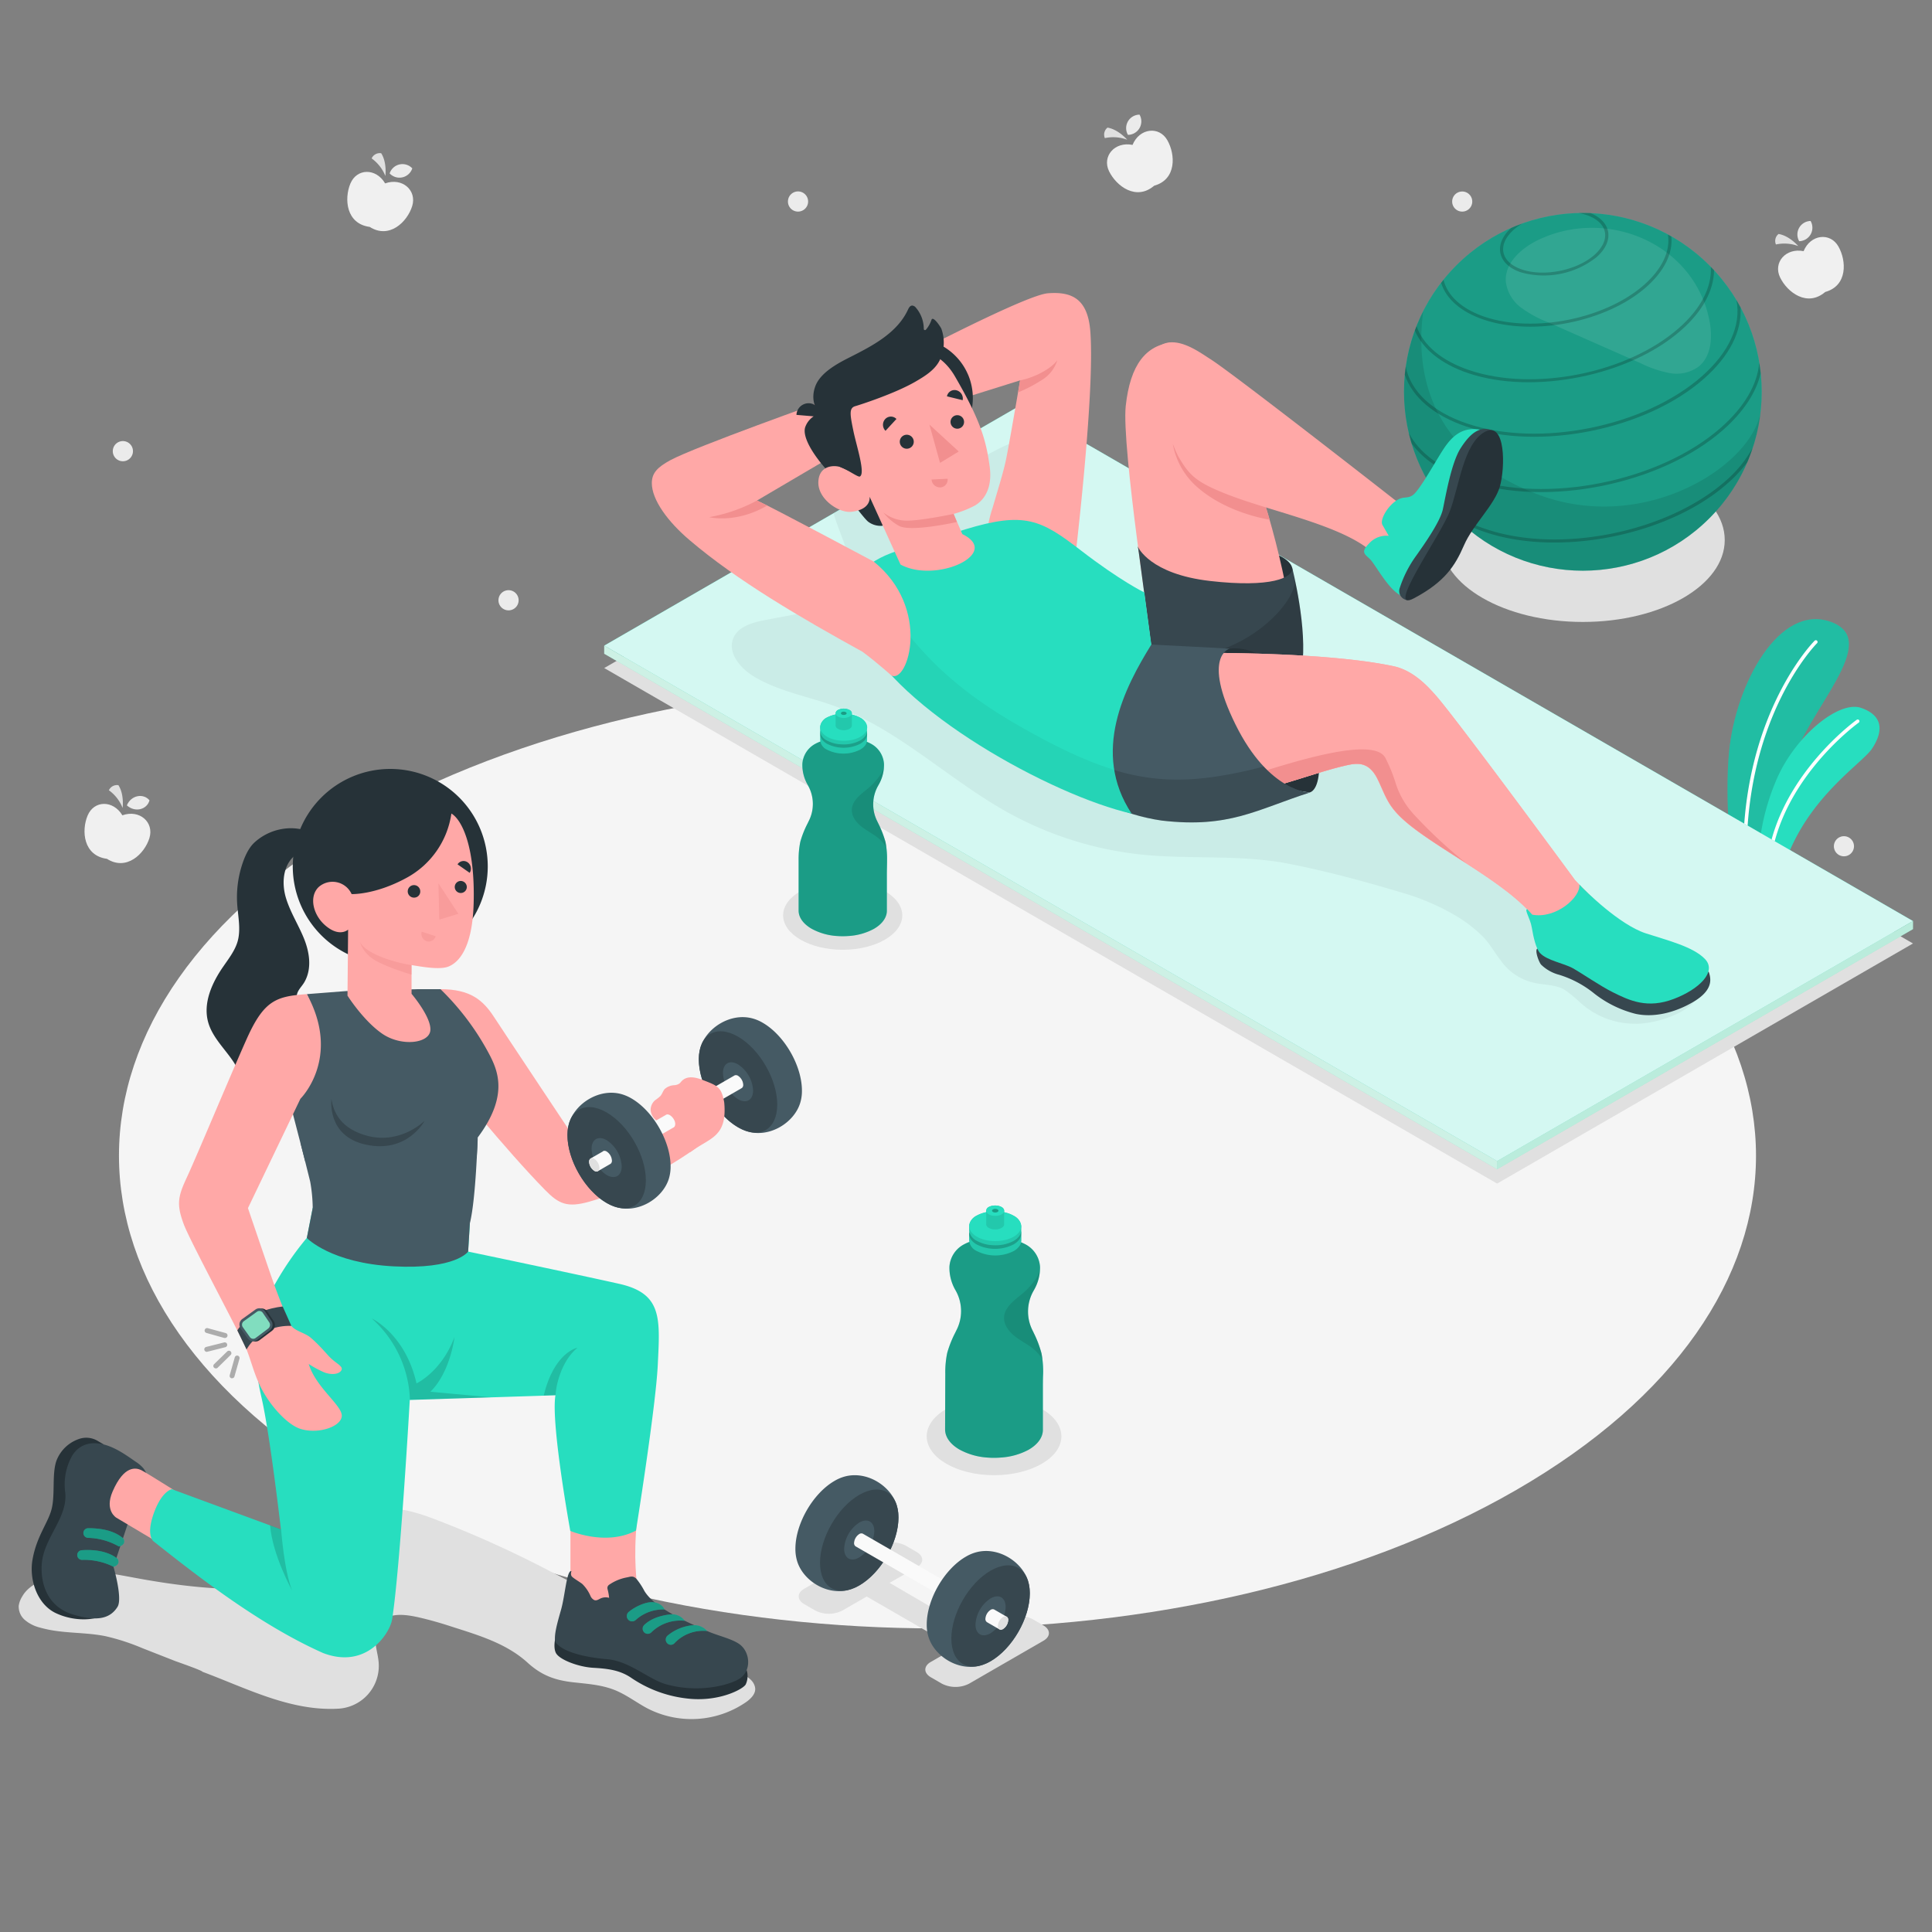 <svg xmlns="http://www.w3.org/2000/svg" viewBox="0 0 500 500"><rect x="0" y="0" width="500" height="500" fill="#808080" stroke="none"/><defs><style>.cls-1{isolation:isolate;}.cls-2,.cls-22{fill:#27debf;}.cls-3{opacity:0.15;}.cls-11,.cls-14,.cls-15,.cls-4,.cls-8{fill:#fff;}.cls-5{fill:#f5f5f5;}.cls-6{fill:#e0e0e0;}.cls-24,.cls-7{opacity:0.3;}.cls-10,.cls-8{opacity:0.1;}.cls-21,.cls-9{opacity:0.2;}.cls-11{opacity:0.8;}.cls-12{opacity:0.05;}.cls-13{fill:#81ddbf;}.cls-14{opacity:0.6;}.cls-15{opacity:0.45;}.cls-16{fill:#ffa8a7;}.cls-17{fill:#f28f8f;}.cls-18{fill:#263238;}.cls-19{fill:#37474f;}.cls-20{fill:#455a64;}.cls-22,.cls-25{opacity:0.5;}.cls-23{fill:#fafafa;}.cls-25{mix-blend-mode:multiply;}.cls-26{fill:#ebebeb;}.cls-27{fill:#f0f0f0;}</style></defs><title>body_build</title><g class="cls-1"><g id="Speech_Bubble" data-name="Speech Bubble"><path class="cls-2" d="M455.58,227.12l-7.47-4.31s-1.83-16-.61-28.4c1.71-17.41,13-38.37,26.38-33.45s-6.16,22.66-10.51,37.43S455.58,227.12,455.58,227.12Z"/><path class="cls-3" d="M455.58,227.12l-7.47-4.31s-1.83-16-.61-28.4c1.71-17.41,13-38.37,26.38-33.45s-6.16,22.66-10.51,37.43S455.58,227.12,455.58,227.12Z"/><path class="cls-4" d="M451.65,225.31h0a.46.46,0,0,0,.44-.47c-1.32-38.7,17.95-58.16,18.14-58.36a.45.45,0,1,0-.63-.64c-.2.19-19.74,19.94-18.42,59A.45.45,0,0,0,451.65,225.31Z"/><path class="cls-2" d="M460.28,229.81,455,226.74a58.74,58.74,0,0,1,4.48-24.32c4.69-11.61,16.32-21.25,22.17-19.22s5.71,6.17,2.85,10.52S464.26,208.44,460.28,229.81Z"/><path class="cls-4" d="M457.48,228.65h0a.46.46,0,0,0,.45-.46c-.11-24.46,22.87-41,23.1-41.17a.46.46,0,0,0,.11-.63.45.45,0,0,0-.63-.1c-.24.16-23.59,17-23.48,41.91A.45.45,0,0,0,457.48,228.65Z"/><path id="Floor-2" data-name="Floor" class="cls-5" d="M92.83,212.6c-82.72,47.76-82.72,125.2,0,173s216.86,47.76,299.58,0,82.73-125.19,0-173S175.56,164.84,92.83,212.6Z"/><polygon id="Shadow" class="cls-6" points="156.37 172.89 387.45 306.31 495.08 244.17 264 110.75 156.37 172.89"/><ellipse id="Shadow-2" data-name="Shadow" class="cls-6" cx="409.64" cy="139.76" rx="36.72" ry="21.2"/><g id="Ball"><circle class="cls-2" cx="409.64" cy="101.4" r="46.29" transform="translate(48.28 319.36) rotate(-45)"/><circle class="cls-7" cx="409.64" cy="101.4" r="46.29" transform="translate(48.28 319.36) rotate(-45)"/><path class="cls-8" d="M397.9,62.2c-4.32,2.12-8.59,6-8.18,10.81a9.87,9.87,0,0,0,3.84,6.53,29.38,29.38,0,0,0,6.79,3.75l24.36,10.76a29.21,29.21,0,0,0,7.43,2.51,9.76,9.76,0,0,0,7.46-1.68c3.31-2.65,3.63-7.6,2.83-11.77C438.58,63,415.71,53.48,397.9,62.2Z"/><g class="cls-9"><path d="M388.3,65.49c.45,2.24,2.35,4,5.34,5a22,22,0,0,0,19.52-3.92c2.38-2.08,3.43-4.46,3-6.7-.41-2-2-3.7-4.62-4.75-1,0-2,0-3,0a14.28,14.28,0,0,1,2,.51c2.71.91,4.42,2.48,4.8,4.42s-.57,4-2.72,5.94c-4.56,4-13,5.7-18.73,3.76-2.71-.92-4.42-2.49-4.8-4.43s.57-4,2.72-5.93A15.08,15.08,0,0,1,394,57.84c-1,.36-2,.74-2.91,1.16C388.86,61,387.87,63.33,388.3,65.49Z"/><path d="M367.32,120.15l-.08-.17h0Z"/><path d="M451.16,81c.07.14.15.28.22.43C451.31,81.23,451.23,81.09,451.16,81Z"/><path d="M367.88,121.39l.33.66Z"/><path d="M453.54,116a31.64,31.64,0,0,1-7,8.51c-15.1,13.28-42.88,18.86-61.94,12.43a31.71,31.71,0,0,1-9.79-5.13c.85,1,1.73,1.9,2.66,2.8a35.92,35.92,0,0,0,6.87,3.09c9.65,3.26,21.51,3.47,32.87,1.19s22.21-7,29.86-13.78a36.43,36.43,0,0,0,5.15-5.51C452.68,118.45,453.14,117.25,453.54,116Z"/><path d="M445.39,110.66c-15.88,14-45.12,19.85-65.17,13.08-7.62-2.56-13-6.64-15.62-11.69.22.91.45,1.82.72,2.7h0c3,4.16,8,7.52,14.65,9.76,10.14,3.42,22.61,3.65,34.56,1.25s23.36-7.42,31.4-14.49c5.25-4.63,8.56-9.66,9.74-14.67-.1-.91-.23-1.83-.38-2.75C454.83,99.52,451.42,105.35,445.39,110.66Z"/><path d="M455.87,103.77c0,.19,0,.37,0,.56C455.84,104.14,455.86,104,455.87,103.77Z"/><path d="M436.83,64l.42.31Z"/><path d="M380,96.58c8.47,2.86,18.88,3,28.85,1s19.5-6.19,26.2-12.09c5.55-4.88,8.49-10.31,8.54-15.56-.27-.29-.55-.57-.83-.86.29,5.27-2.57,10.82-8.24,15.81C421.33,96.56,397,101.45,380.29,95.81c-7.16-2.41-11.94-6.42-13.7-11.4-.15.37-.3.74-.44,1.12C368.22,90.35,373,94.22,380,96.58Z"/><path d="M363.56,97c2,5.87,7.59,10.58,15.9,13.38,9.46,3.2,21.08,3.41,32.22,1.17s21.77-6.91,29.26-13.51c6.6-5.8,9.91-12.29,9.51-18.5-.34-.63-.69-1.25-1.06-1.87,1.29,6.51-1.9,13.52-9,19.76-14.79,13-42,18.49-60.69,12.19-8.94-3-14.59-8.25-15.92-14.74-.09.7-.18,1.4-.25,2.11Z"/><path d="M363.4,99.23c0-.3,0-.6.05-.9C363.43,98.63,363.41,98.93,363.4,99.23Z"/><path d="M435.52,63c-.13-.1-.27-.19-.41-.28C435.25,62.85,435.39,62.94,435.52,63Z"/><path d="M384,82.73c6.48,2.19,14.43,2.33,22.05.8s14.9-4.73,20-9.24c4.65-4.1,6.92-8.7,6.49-13.08-.29-.17-.58-.34-.88-.5.67,4.28-1.49,8.87-6.15,13C415.48,82.54,397,86.25,384.26,82c-5.88-2-9.65-5.38-10.68-9.59-.21.26-.41.53-.62.8C374.26,77.38,378.13,80.75,384,82.73Z"/><path d="M369.81,77.83c.1-.18.21-.36.32-.54C370,77.47,369.91,77.65,369.81,77.83Z"/><path d="M371.24,75.56l-.33.49Z"/></g><path class="cls-10" d="M397.84,127.9C370.27,117.32,366.15,97,368.33,80.58h0a46.29,46.29,0,1,0,87.35,25.81C453.55,120.58,425.39,138.48,397.84,127.9Z"/></g><g id="Mat"><polygon class="cls-2" points="156.37 167.09 387.45 300.5 495.08 238.37 264 104.95 156.37 167.09"/><polygon class="cls-11" points="156.37 167.09 387.45 300.5 495.08 238.37 264 104.95 156.37 167.09"/><path class="cls-12" d="M397.5,254.45c2.39.45,5.09.42,7.27,1.61a31.86,31.86,0,0,1,4,3.23,21.08,21.08,0,0,0,14.53,5.65c5.11.12,16.9-3.24,17-9.87.07-4.13-4.54-6.49-8.37-8a135.86,135.86,0,0,1-55.39-41.84c-5.41-6.9-10.37-14.55-17.91-19-4.81-2.85-10.33-4.19-15.72-5.64a308.77,308.77,0,0,1-83.37-36.4,104,104,0,0,0,9.85-29.92c-6.27-2.2-12.35,3.23-18.55,5.66-4.84,1.9-9.69,1.83-14.54,1.08l-20.56,11.87c.85,3,2.22,6,3.16,9,1.44,4.58,1.59,10.26-2,13.46-2.06,1.85-4.91,2.45-7.62,3L198,160.47c-3.24.64-7,1.66-8.22,4.7-1.54,3.73,1.74,7.7,5.17,9.81,6.4,3.92,14,5.19,21.09,7.76,16.54,6,29.48,19.06,44.89,27.58a90.84,90.84,0,0,0,34.67,10.86c12.56,1.27,25.38-.08,37.77,2.33,9.74,1.9,19.66,4.56,29.21,7.44a60.14,60.14,0,0,1,14.75,6.38,35.78,35.78,0,0,1,6.37,5c1.85,1.85,3.11,4.24,4.73,6.3A14.38,14.38,0,0,0,397.5,254.45Z"/><polygon class="cls-13" points="156.37 167.09 156.37 169.19 387.45 302.6 387.45 300.5 156.37 167.09"/><polygon class="cls-14" points="156.37 167.09 156.37 169.19 387.45 302.6 387.45 300.5 156.37 167.09"/><polygon class="cls-13" points="387.45 300.5 495.08 238.37 495.08 240.46 387.45 302.6 387.45 300.5"/><polygon class="cls-15" points="387.45 300.5 495.08 238.37 495.08 240.46 387.45 302.6 387.45 300.5"/></g><g id="Character"><path class="cls-16" d="M277.87,147.71s5.57-45.33,4.31-61.88c-.64-8.49-4.75-10.42-11-9.93S229,95.47,229,95.47L234,107.82,264,98.44s-3,17.63-3.75,21-2.17,7.86-3.34,11.9a30.73,30.73,0,0,0-1.37,5.83C255.5,140.11,277.87,147.71,277.87,147.71Z"/><path class="cls-17" d="M264,98.44c4.16-.83,8.32-3.28,9.63-5.23a9.11,9.11,0,0,1-4.16,5.23,36.48,36.48,0,0,1-6,3.11Z"/><path class="cls-18" d="M334.41,146.91c-.63-2.31-4.68-4.74-16.76-6.76s-23.06,0-23.12,1.42,3,11,16.9,12.72S335.68,152,334.41,146.91Z"/><g id="Character-2" data-name="Character"><path class="cls-16" d="M298.08,166.54s-7.87-51.06-6.74-61.48c1.17-10.77,5.26-15.76,12.1-16.46,8.95,5.2,13.72,17.62,19.44,29.85s11.93,38.51,12.26,51.06-9.6,21.5-20.85,23.13S298.08,166.54,298.08,166.54Z"/><path class="cls-17" d="M310.45,126.57a19.28,19.28,0,0,1-6.91-11.64L314.77,111l7.59,6.32c.08.16.15.32.23.49l.29.63c.22.47.44,1,.66,1.46.06.14.12.29.19.44l.5,1.21c0,.14.11.28.17.42.22.56.44,1.13.66,1.72v0c.22.58.44,1.19.66,1.81,0,.13.09.26.14.39l.58,1.7c0,.08.05.16.08.25.46,1.37.91,2.79,1.35,4.25l.07.23c.21.72.43,1.44.64,2.17v0S318.15,133,310.45,126.57Z"/><path class="cls-16" d="M301.11,89c4.27-1.69,9.48,2.26,12.23,4,5.6,3.59,39.8,30.24,47.78,36.49q2.6,1.58,5.28,3L357,147.24a15.9,15.9,0,0,0-3.55-5.68c-8.52-6.09-25-9.4-35.64-13.54-8.26-3.21-10-5-12.78-9.75C302.87,114.6,295.17,91.83,301.11,89Z"/><path class="cls-19" d="M297.91,166.82l-3.38-25.25s3,7,18.66,8.79,21.61-.81,21.22-3.45c0,0,4.08,15.81,2.5,26.08s-17.25,21.2-17.25,21.2Z"/><path class="cls-3" d="M304.83,170.24c-1.44,0-2.78.09-4.06.18l17.37,21.85h4.05c4.5-3.58,13.54-11.61,14.72-19.28s-.73-18-1.82-23.1C335.72,155.71,322.69,169.9,304.83,170.24Z"/><path class="cls-2" d="M383.07,111.21c-5.62-1-8.28,3-10.37,6.39s-5.56,9.54-7.12,10.58-2.46,0-4.64,1.68-3.85,4.81-3.16,6l1.62,2.81a6,6,0,0,0-5,1.89c-2.42,2.41-1.16,2.83.2,4.2s4.57,7.57,7.78,9.27c0,0,8.65-2.6,14.93-12.41S383.07,111.21,383.07,111.21Z"/><path class="cls-19" d="M364.12,155.31a2.38,2.38,0,0,1-1.91-3,29.75,29.75,0,0,1,4.27-8.45c2.18-3.08,6.24-8.85,6.93-12.05s2.17-12,4.58-15.78,4.89-5.87,8.08-4.67-6.86,25-9.8,29.08S364.12,155.31,364.12,155.31Z"/><path class="cls-18" d="M366,154.8c7.95-4.24,10.57-8.36,12.89-13.7s7.84-10.32,9.26-15.14,1.57-17.18-3.9-14.18-6.6,14-9,20.43S358.18,159,366,154.8Z"/><path class="cls-18" d="M318.19,167.88c3.63-.55,10.62,1,16.95,9.79,6.81,9.51,8.09,26.09,3.81,27.43,0,0-9.9-1.17-16.69-4.72S304,172.76,318.19,167.88Z"/><path class="cls-16" d="M434.28,247c-10.55-4.15-19.17-11.26-26.66-19.22-6-8.16-31.74-43.07-36.21-48-1.58-1.75-5.43-6.23-10.74-7.36-18.78-4-53.54-3.43-53.54-3.43l-13.37-2.26-26.65,25.08c3.68,3.91,8.29,7.32,15,10.84s14,6.06,23.87,5.22c19.68-1.66,31.47-7.22,42-9.69,3.05-.71,6.21-1.36,8.61,3.64s2.59,7.52,9.68,12.84c9.11,6.83,24.12,14.46,30.7,22.62a16,16,0,0,1,1.89,6.42c.62,8.58,7.82,6.9,13.62,10.63,3.16,2,5.51,4.5,9.33,5.34a23.87,23.87,0,0,0,10.47-.19c3.1-.74,7.54-3,9.07-6C443.41,249.47,437.3,248.15,434.28,247Z"/><path class="cls-16" d="M434.28,247c-10.55-4.15-19.17-11.26-26.66-19.22-6-8.16-31.74-43.07-36.21-48-1.58-1.75-5.43-6.23-10.74-7.36-18.78-4-53.54-3.43-53.54-3.43l-13.37-2.26-26.65,25.08c3.68,3.91,8.29,7.32,15,10.84s14,6.06,23.87,5.22c19.68-1.66,31.47-7.22,42-9.69,3.05-.71,6.21-1.36,8.61,3.64s2.59,7.52,9.68,12.84c9.11,6.83,24.12,14.46,30.7,22.62a16,16,0,0,1,1.89,6.42c.62,8.58,7.82,6.9,13.62,10.63,3.16,2,5.51,4.5,9.33,5.34a23.87,23.87,0,0,0,10.47-.19c3.1-.74,7.54-3,9.07-6C443.41,249.47,437.3,248.15,434.28,247Z"/><path class="cls-17" d="M365.73,210.58a21.45,21.45,0,0,1-4.46-7.66,41.23,41.23,0,0,0-2.78-6.86c-3.28-5.68-25,1.55-34.65,4.51-.55.82-2.8,3.24-3.61,5.24,11.67-2.38,20.06-5.84,27.79-7.65,3.05-.71,6.21-1.36,8.61,3.64s2.59,7.52,9.68,12.84c3.7,2.77,8.38,5.68,13.07,8.7A123.75,123.75,0,0,1,365.73,210.58Z"/><path class="cls-20" d="M295.83,166.71s19.11.94,22.36,1.17c0,0-7.19,1.94,1.56,19.63S339,205.1,339,205.1c-13.72,4.39-20.85,9.32-38.34,7.26-20.85-3-33.5-18.62-33.5-18.62Z"/><path class="cls-3" d="M338.9,205.1h0c-.09,0-.25,0-.48,0h0c-1.56-.19-6.19-1.2-11.38-6.73h0A110.92,110.92,0,0,1,314.52,201c-15.59,2.29-27.29-.46-44.72-9.76l-2.69,2.54a58.59,58.59,0,0,0,25.71,16.83h0c.6.2,1.22.38,1.85.55h0c.59.16,1.19.31,1.79.45l.15,0c.56.13,1.12.24,1.69.35l.3.07c.65.12,1.32.23,2,.33,1.09.13,2.14.23,3.16.3s2,.13,3,.16l1.39,0h1.36c1.33,0,2.6-.11,3.82-.23.81-.08,1.6-.17,2.37-.29a51.13,51.13,0,0,0,5.54-1.16c.71-.19,1.41-.4,2.11-.61,1.75-.54,3.48-1.14,5.25-1.78l2.16-.78c2.54-.94,5.23-1.92,8.23-2.88Z"/><path class="cls-2" d="M232,142.63c-7.77,2.7-15.11,7.41-8.93,21.21,8.93,19.92,49.13,42,69.8,46.74-10.53-15.88-1.76-32.71,5.09-43.76l-1.81-13.49s-6.2-3-16.47-10.92-14.49-10.08-29.81-5.43C239.33,140.16,232,142.63,232,142.63Z"/><path class="cls-12" d="M263.4,187.66c-21.13-12.13-27.78-22.89-36.07-33.25L221.91,161h0c.15.43.31.87.49,1.31a.24.24,0,0,0,0,.08c.19.46.38.93.6,1.42,3.91,8.71,13.8,17.85,25.42,25.76,1.66,1.14,3.36,2.24,5.08,3.32.86.54,1.72,1.07,2.59,1.59a174.82,174.82,0,0,0,18.34,9.59,104.16,104.16,0,0,0,18.37,6.48,28.6,28.6,0,0,1-4.5-11.35C281,197,273.07,193.21,263.4,187.66Z"/><path class="cls-16" d="M226.11,145.33s-26.06-13.93-30.19-15.8l22.78-13.4-4.84-12.56s-33.93,12.05-40.34,15.51c-3.38,1.83-4.82,3.34-4.83,5.94,0,4.33,4.13,10,9.84,14.82,12.15,10.36,28.63,20,44.69,28.84,3.68,2.73,7.5,6.16,7.5,6.16C235,176.93,241.09,157.41,226.11,145.33Z"/><path class="cls-18" d="M250.51,96.91A15.52,15.52,0,1,0,222,109.19c.11.26.24.49.36.74l-3.94,8.57-5.82-10.73a3.41,3.41,0,0,0-3.06-3.4,3.15,3.15,0,0,0-3.42,3l4.45.38a5.61,5.61,0,0,0-2.14,2.68c-1.06,2.76,2.62,8.39,7.55,13.33,0,0,7,9.85,8.68,11.24a5.35,5.35,0,0,0,3.83,1.06l.41-19.39a15.51,15.51,0,0,0,21.6-19.8Z"/><path class="cls-16" d="M221.86,121.86c-.64.9-2.61-.24-4.17-.9s-5.74-.69-5.9,3.76,5.31,8.06,8.45,7.74c5.41-.56,4.81-3.92,4.81-3.92l8,17.56h0c9.19,5,26.3-2.88,16-7.87L246.8,133a27,27,0,0,0,5.62-2.23c3.27-2.06,4.28-5.77,3.71-10-.92-6.83-2.39-12-9-23.38-7.24-12.45-22.57-6-28.58,2.74S221.86,121.86,221.86,121.86Z"/><path class="cls-18" d="M222.5,123.33c-.44.2-3.3-1.85-4.81-2.37-2.1-.72-5.49-13.95-5.49-13.95s-2.78-2.46-1.25-6.9c1.25-3.65,5.87-6.08,9.06-7.69,5.77-2.92,12.21-6.24,15-12.34.22-.48.55-1,1.08-1a1.28,1.28,0,0,1,.86.45,8.47,8.47,0,0,1,2.12,5.42c0,.18,0,.42.23.47s.33-.09.44-.23a7.61,7.61,0,0,0,1.32-2.4c.39-1.2,2.4,1.86,2.56,2.28a10.53,10.53,0,0,1-.44,8.2c-1.27,2.52-3.86,4.1-6.23,5.48-5.29,3.08-14.33,6-15.59,6.36-1.71.48-1.38,2.2-.41,6.86C221.85,116,224,122.67,222.5,123.33Z"/><path class="cls-17" d="M246.8,133s-9.45,2-12.81,1.72a9.78,9.78,0,0,1-5.39-2.11,13.31,13.31,0,0,0,4.05,3.48c3.1,1.7,15-1,15-1Z"/><path class="cls-18" d="M232,108.43l-2.83,3.06a2.18,2.18,0,0,1-.11-3A2,2,0,0,1,232,108.43Z"/><path class="cls-17" d="M241.09,124.1l4.15-.2a2,2,0,0,1-1.92,2.24A2.19,2.19,0,0,1,241.09,124.1Z"/><path class="cls-18" d="M249.14,103.57l-4.07-1a2,2,0,0,1,2.48-1.56A2.21,2.21,0,0,1,249.14,103.57Z"/><polygon class="cls-17" points="240.53 109.88 243.28 119.79 248.12 116.85 240.53 109.88"/><path class="cls-18" d="M232.86,114.32a1.81,1.81,0,1,0,1.81-1.81A1.81,1.81,0,0,0,232.86,114.32Z"/><path class="cls-18" d="M246,109.2a1.75,1.75,0,1,0,1.75-1.75A1.74,1.74,0,0,0,246,109.2Z"/><path class="cls-19" d="M397.84,245.5c-.68.47.38,3.43,1,4.15a10.44,10.44,0,0,0,4.65,2.62,27,27,0,0,1,8.76,4.58,28.56,28.56,0,0,0,11,5.52c4.77,1.06,10.27-.29,15.08-3.14,5-3,4.56-5.84,3.88-7.74Z"/><path class="cls-2" d="M408.74,228.92c1.59,1.72,10.4,10.4,17.14,12.61,5.36,1.76,12.35,3.44,15.41,6.71s-1.55,7.77-8.08,10.27c-6.8,2.6-11.41.5-15.92-1.77-3.18-1.59-7.85-4.82-10.2-6.14s-6.7-2-8.52-3.94c-1-1.06-1.72-4-2.15-6.64-.4-2.39-2-4.62-1.18-4.74l1.32,1.44C402.71,237.85,409.1,232.19,408.74,228.92Z"/></g><path class="cls-17" d="M195.92,129.53a41.24,41.24,0,0,1-12.37,4.31s6.85,1.75,15-3Z"/></g><ellipse id="Shadow-3" data-name="Shadow" class="cls-6" cx="218.09" cy="236.9" rx="15.42" ry="8.9"/><g id="Water"><path class="cls-2" d="M229.16,217.89a26.66,26.66,0,0,0-1.84-4.75c-.08-.17-.17-.34-.25-.52a9.73,9.73,0,0,1,.13-9.17l.16-.29a10.4,10.4,0,0,0,1.42-5.41,6.36,6.36,0,0,0-3.08-5.1,10,10,0,0,0-1.43-.7,2.42,2.42,0,0,1-1.55-2.26v-2.8l-8.95,0,0,2.8a2.44,2.44,0,0,1-1.56,2.26,9.52,9.52,0,0,0-1.44.68,6.36,6.36,0,0,0-3.12,5.08,10.3,10.3,0,0,0,1.38,5.41l.15.28a9.75,9.75,0,0,1,.07,9.19l-.25.52a25,25,0,0,0-1.88,4.74,22.37,22.37,0,0,0-.44,4.81l0,13c0,1.69,1.11,3.38,3.33,4.68a15.67,15.67,0,0,0,6.47,1.89,20.49,20.49,0,0,0,3.23,0,15.7,15.7,0,0,0,6.45-1.84c2.23-1.28,3.35-3,3.36-4.65l0-9.42c0-1.17.05-2.4.05-3.63A22.34,22.34,0,0,0,229.16,217.89Z"/><path class="cls-7" d="M229.16,217.89a26.66,26.66,0,0,0-1.84-4.75c-.08-.17-.17-.34-.25-.52a9.73,9.73,0,0,1,.13-9.17l.16-.29a10.4,10.4,0,0,0,1.42-5.41,6.36,6.36,0,0,0-3.08-5.1,10,10,0,0,0-1.43-.7,2.42,2.42,0,0,1-1.55-2.26v-2.8l-8.95,0,0,2.8a2.44,2.44,0,0,1-1.56,2.26,9.52,9.52,0,0,0-1.44.68,6.36,6.36,0,0,0-3.12,5.08,10.3,10.3,0,0,0,1.38,5.41l.15.28a9.75,9.75,0,0,1,.07,9.19l-.25.52a25,25,0,0,0-1.88,4.74,22.37,22.37,0,0,0-.44,4.81l0,13c0,1.69,1.11,3.38,3.33,4.68a15.67,15.67,0,0,0,6.47,1.89,20.49,20.49,0,0,0,3.23,0,15.7,15.7,0,0,0,6.45-1.84c2.23-1.28,3.35-3,3.36-4.65l0-9.42c0-1.17.05-2.4.05-3.63A22.34,22.34,0,0,0,229.16,217.89Z"/><path class="cls-10" d="M227.2,203.45l.16-.29a10.36,10.36,0,0,0,1.39-4.58,7.76,7.76,0,0,1-.85,1.85,17.32,17.32,0,0,1-4,4.21c-1.53,1.26-3.24,2.68-3.43,4.65s1.16,3.64,2.69,4.79,3.32,2,4.7,3.3a11.31,11.31,0,0,1,1.56,2c-.06-.49-.13-1-.23-1.44a26.66,26.66,0,0,0-1.84-4.75c-.08-.17-.17-.34-.25-.52A9.73,9.73,0,0,1,227.2,203.45Z"/><path class="cls-2" d="M212.26,190v1.5A3,3,0,0,0,214,194a9.51,9.51,0,0,0,8.6,0,4.19,4.19,0,0,0,1.34-1.15,2.41,2.41,0,0,0,.45-1.32V190a2,2,0,0,0,0-.41,3.25,3.25,0,0,0-1.73-2.08l-.08-.05a9.51,9.51,0,0,0-8.51,0,3.26,3.26,0,0,0-1.75,2.06A2,2,0,0,0,212.26,190Z"/><path class="cls-10" d="M212.26,190v1.5A3,3,0,0,0,214,194a9.51,9.51,0,0,0,8.6,0,4.19,4.19,0,0,0,1.34-1.15,2.41,2.41,0,0,0,.45-1.32V190a2,2,0,0,0,0-.41,3.25,3.25,0,0,0-1.73-2.08l-.08-.05a9.51,9.51,0,0,0-8.51,0,3.26,3.26,0,0,0-1.75,2.06A2,2,0,0,0,212.26,190Z"/><path class="cls-21" d="M222.63,192.49c2.38-1.37,2.39-3.59,0-5a9.51,9.51,0,0,0-8.6,0c-2.38,1.36-2.38,3.58,0,5A9.51,9.51,0,0,0,222.63,192.49Z"/><path class="cls-2" d="M212.27,188.22v.91a2,2,0,0,0,0,.42,3.28,3.28,0,0,0,1.73,2.08,8.38,8.38,0,0,0,3.8,1,9,9,0,0,0,4.8-1,4.3,4.3,0,0,0,1.34-1.15,2.44,2.44,0,0,0,.4-.91,1.84,1.84,0,0,0,0-.41v-.93a3,3,0,0,0-1.77-2.5l-.32-.17a9.57,9.57,0,0,0-8.28.14A3,3,0,0,0,212.27,188.22Z"/><path class="cls-10" d="M212.27,188.22v.91a2,2,0,0,0,0,.42,3.28,3.28,0,0,0,1.73,2.08,8.38,8.38,0,0,0,3.8,1,9,9,0,0,0,4.8-1,4.3,4.3,0,0,0,1.34-1.15,2.44,2.44,0,0,0,.4-.91,1.84,1.84,0,0,0,0-.41v-.93a3,3,0,0,0-1.77-2.5l-.32-.17a9.57,9.57,0,0,0-8.28.14A3,3,0,0,0,212.27,188.22Z"/><path class="cls-2" d="M212.27,188.19c0,1.93,2.71,3.51,6.07,3.52s6.08-1.54,6.09-3.47-2.71-3.51-6.07-3.52S212.28,186.26,212.27,188.19Z"/><path class="cls-2" d="M216.26,184.61l0,3.14a.77.77,0,0,0,0,.15,1.13,1.13,0,0,0,.6.72,3,3,0,0,0,1.31.36,3.16,3.16,0,0,0,1.67-.35,1.41,1.41,0,0,0,.46-.4.86.86,0,0,0,.16-.45v-3.16a1,1,0,0,0-.61-.87l-.11-.06a3.35,3.35,0,0,0-2.87.05A1,1,0,0,0,216.26,184.61Z"/><path class="cls-10" d="M216.26,184.61l0,3.14a.77.77,0,0,0,0,.15,1.13,1.13,0,0,0,.6.72,3,3,0,0,0,1.31.36,3.16,3.16,0,0,0,1.67-.35,1.41,1.41,0,0,0,.46-.4.86.86,0,0,0,.16-.45v-3.16a1,1,0,0,0-.61-.87l-.11-.06a3.35,3.35,0,0,0-2.87.05A1,1,0,0,0,216.26,184.61Z"/><path class="cls-2" d="M216.26,184.59c0,.67.93,1.22,2.1,1.22s2.11-.53,2.11-1.2-.94-1.21-2.1-1.22S216.26,183.93,216.26,184.59Z"/><path class="cls-22" d="M217.62,184.6c0,.24.33.43.74.43s.75-.19.75-.42-.33-.44-.75-.44S217.62,184.36,217.62,184.6Z"/><path class="cls-7" d="M217.62,184.6c0,.24.33.43.74.43s.75-.19.75-.42-.33-.44-.75-.44S217.62,184.36,217.62,184.6Z"/></g><path id="Shadow-4" data-name="Shadow" class="cls-6" d="M12.7,421.78c4.76.94,9.76.69,14.54,1.65a56.59,56.59,0,0,1,9.55,3.09l8.38,3.29c.55.22,7.24,2.53,7.24,2.85,11.31,4.21,22.78,10.27,35.22,9.54A11.09,11.09,0,0,0,98,430.28c-.18-2.37-1.12-4.71-.77-7.07.93-6.31,6.72-5.66,11.38-4.58,2.71.63,5.4,1.4,8,2.25,7,2.25,14.36,4.35,19.92,9.41,3.57,3.25,7,4.55,11.85,5.09,3.38.38,6.69.59,9.93,1.71s5.95,3.23,8.9,4.86a24.9,24.9,0,0,0,25.92-1.48c1.25-.89,2.53-2.19,2.29-3.7-.59-3.65-6.7-4.4-9.29-5.93-4.68-2.78-9.38-5.53-14.11-8.21q-14.21-8.07-28.73-15.51a278.74,278.74,0,0,0-31.79-14.34c-5.39-1.95-11.53-3.6-16.69-1.08-4.15,2-5.79,5.87-8.48,9.3-2.51,3.18-5.77,6.47-9.45,8.25a24.19,24.19,0,0,1-9.54,1.91c-10.82.48-21.66-.82-32.31-2.8-4.51-.83-9.06-1.79-13.64-1.51-4.91.3-12.95,1.56-15.63,6.3a6.28,6.28,0,0,0-.91,2.39,4.54,4.54,0,0,0,1.6,3.72,9.52,9.52,0,0,0,3.71,1.91C11.06,421.42,11.87,421.61,12.7,421.78Z"/><ellipse id="Shadow-5" data-name="Shadow" class="cls-6" cx="257.26" cy="371.72" rx="17.43" ry="10.06"/><path id="Shadow-6" data-name="Shadow" class="cls-6" d="M243.77,435.74l-2.85-1.65c-1.93-1.11-1.93-2.92,0-4l6.34-3.66-22.95-13.25L218,416.81a7.75,7.75,0,0,1-7,0l-2.85-1.65c-1.93-1.11-1.93-2.92,0-4L227.37,400a7.69,7.69,0,0,1,7,0l2.85,1.64c1.93,1.12,1.93,2.92,0,4l-7,4L253.16,423l7-4a7.69,7.69,0,0,1,7,0l2.85,1.64c1.93,1.12,1.93,2.92,0,4l-19.24,11.11A7.75,7.75,0,0,1,243.77,435.74Z"/><g id="Dumbbell"><path class="cls-20" d="M232.07,389.55h0c-1.51-4.95-7.69-9-13.47-7.42h0a10.75,10.75,0,0,0-2.6,1.11c-5.61,3.23-10.15,11.1-10.15,17.57a10.84,10.84,0,0,0,.45,3.22h0c1.51,5,7.7,9,13.47,7.4h0a11.16,11.16,0,0,0,2.6-1.11c5.6-3.24,10.15-11.11,10.15-17.58A10.56,10.56,0,0,0,232.07,389.55Z"/><path class="cls-19" d="M222.37,410.31c5.6-3.24,10.15-11.11,10.15-17.58s-4.55-9.09-10.15-5.86-10.15,11.1-10.15,17.58S216.77,413.54,222.37,410.31Z"/><path class="cls-20" d="M222.37,394.05c2.15-1.25,3.9-.24,3.9,2.25a8.63,8.63,0,0,1-3.9,6.76c-2.16,1.25-3.9.24-3.9-2.25A8.6,8.6,0,0,1,222.37,394.05Z"/><path class="cls-19" d="M223.7,397.78a3,3,0,0,1-1.33,2.32,1,1,0,0,1-.9.12l-.09-.06a1,1,0,0,1-.35-.83,3,3,0,0,1,1.34-2.32,1,1,0,0,1,.89-.12l.1.06A.94.94,0,0,1,223.7,397.78Z"/><path class="cls-23" d="M245.14,410.16a2.93,2.93,0,0,1-1.33,2.31,1.13,1.13,0,0,1-.58.18.84.84,0,0,1-.45-.13l-21.31-12.3-.09-.06a1,1,0,0,1-.35-.83,3,3,0,0,1,1.34-2.32,1,1,0,0,1,.89-.12l.1.06,21.31,12.3A.92.92,0,0,1,245.14,410.16Z"/><path class="cls-20" d="M266.06,409.16h0c-1.51-4.94-7.69-9-13.47-7.42h0a10.75,10.75,0,0,0-2.6,1.11c-5.61,3.23-10.15,11.1-10.15,17.57a10.72,10.72,0,0,0,.45,3.21h0c1.51,4.95,7.69,9,13.47,7.4h0a11.16,11.16,0,0,0,2.6-1.11c5.6-3.24,10.15-11.11,10.15-17.58A10.68,10.68,0,0,0,266.06,409.16Z"/><path class="cls-19" d="M256.36,429.93c5.6-3.24,10.15-11.11,10.15-17.58s-4.55-9.09-10.15-5.86-10.15,11.1-10.15,17.57S250.75,433.16,256.36,429.93Z"/><path class="cls-20" d="M256.36,413.67c2.15-1.25,3.9-.24,3.9,2.25a8.63,8.63,0,0,1-3.9,6.76c-2.16,1.24-3.9.24-3.9-2.25A8.6,8.6,0,0,1,256.36,413.67Z"/><path class="cls-19" d="M257.69,417.4a3,3,0,0,1-1.33,2.32,1,1,0,0,1-.9.12l-.09-.06a1,1,0,0,1-.35-.84,3,3,0,0,1,1.34-2.31,1,1,0,0,1,.89-.12l.1.06A.93.93,0,0,1,257.69,417.4Z"/><path class="cls-23" d="M260.92,419.27a2.93,2.93,0,0,1-1.33,2.31,1.08,1.08,0,0,1-.58.18.87.87,0,0,1-.44-.13l-3.11-1.79-.09-.06a1,1,0,0,1-.35-.84,3,3,0,0,1,1.34-2.31,1,1,0,0,1,.89-.12l.1.06,3.1,1.79A.91.91,0,0,1,260.92,419.27Z"/><path class="cls-6" d="M260.92,419.26a3,3,0,0,1-1.33,2.32,1,1,0,0,1-.9.12l-.09-.06a1,1,0,0,1-.35-.84,3,3,0,0,1,1.34-2.32.93.93,0,0,1,.89-.11l.1.05A1,1,0,0,1,260.92,419.26Z"/></g><g id="Water-2" data-name="Water"><path class="cls-2" d="M269.53,350.22a28.06,28.06,0,0,0-2-5.26c-.09-.2-.18-.39-.28-.58a10.83,10.83,0,0,1,.15-10.17l.18-.32a11.58,11.58,0,0,0,1.58-6,7.08,7.08,0,0,0-3.42-5.66,11.68,11.68,0,0,0-1.59-.77,2.7,2.7,0,0,1-1.72-2.51l0-3.1-9.93,0v3.1a2.69,2.69,0,0,1-1.74,2.5,11.64,11.64,0,0,0-1.59.76,7.06,7.06,0,0,0-3.46,5.63,11.59,11.59,0,0,0,1.53,6l.17.3a10.82,10.82,0,0,1,.08,10.19l-.28.58a27.86,27.86,0,0,0-2.08,5.25,24.59,24.59,0,0,0-.49,5.33l-.05,14.44c0,1.88,1.22,3.75,3.68,5.19a17.4,17.4,0,0,0,7.18,2.09,21.4,21.4,0,0,0,3.58,0,17.38,17.38,0,0,0,7.14-2c2.48-1.42,3.72-3.28,3.73-5.15l0-10.45c0-1.3,0-2.66.06-4A24.51,24.51,0,0,0,269.53,350.22Z"/><path class="cls-7" d="M269.53,350.22a28.06,28.06,0,0,0-2-5.26c-.09-.2-.18-.39-.28-.58a10.83,10.83,0,0,1,.15-10.17l.18-.32a11.58,11.58,0,0,0,1.58-6,7.08,7.08,0,0,0-3.42-5.66,11.68,11.68,0,0,0-1.59-.77,2.7,2.7,0,0,1-1.72-2.51l0-3.1-9.93,0v3.1a2.69,2.69,0,0,1-1.74,2.5,11.64,11.64,0,0,0-1.59.76,7.06,7.06,0,0,0-3.46,5.63,11.59,11.59,0,0,0,1.53,6l.17.3a10.82,10.82,0,0,1,.08,10.19l-.28.58a27.86,27.86,0,0,0-2.08,5.25,24.59,24.59,0,0,0-.49,5.33l-.05,14.44c0,1.88,1.22,3.75,3.68,5.19a17.4,17.4,0,0,0,7.18,2.09,21.4,21.4,0,0,0,3.58,0,17.38,17.38,0,0,0,7.14-2c2.48-1.42,3.72-3.28,3.73-5.15l0-10.45c0-1.3,0-2.66.06-4A24.51,24.51,0,0,0,269.53,350.22Z"/><path class="cls-10" d="M267.36,334.21l.18-.32a11.31,11.31,0,0,0,1.54-5.07,8.47,8.47,0,0,1-.94,2.05,19.42,19.42,0,0,1-4.47,4.67c-1.7,1.39-3.59,3-3.8,5.15s1.29,4,3,5.31,3.68,2.18,5.21,3.66a12.83,12.83,0,0,1,1.73,2.15c-.07-.53-.14-1.07-.26-1.59a28.06,28.06,0,0,0-2-5.26c-.09-.2-.18-.39-.28-.58A10.83,10.83,0,0,1,267.36,334.21Z"/><path class="cls-2" d="M250.81,319.28V321a3.36,3.36,0,0,0,2,2.77,10.56,10.56,0,0,0,9.53,0,4.65,4.65,0,0,0,1.48-1.29,2.57,2.57,0,0,0,.5-1.45v-1.7a1.73,1.73,0,0,0,0-.45,3.64,3.64,0,0,0-1.9-2.31l-.1-.05a10.56,10.56,0,0,0-9.44,0,3.64,3.64,0,0,0-1.93,2.29A1.88,1.88,0,0,0,250.81,319.28Z"/><path class="cls-10" d="M250.81,319.28V321a3.36,3.36,0,0,0,2,2.77,10.56,10.56,0,0,0,9.53,0,4.65,4.65,0,0,0,1.48-1.29,2.57,2.57,0,0,0,.5-1.45v-1.7a1.73,1.73,0,0,0,0-.45,3.64,3.64,0,0,0-1.9-2.31l-.1-.05a10.56,10.56,0,0,0-9.44,0,3.64,3.64,0,0,0-1.93,2.29A1.88,1.88,0,0,0,250.81,319.28Z"/><path class="cls-21" d="M262.3,322.06c2.64-1.51,2.65-4,0-5.5a10.56,10.56,0,0,0-9.53,0c-2.63,1.51-2.64,4,0,5.51A10.53,10.53,0,0,0,262.3,322.06Z"/><path class="cls-2" d="M250.82,317.34v1a1.88,1.88,0,0,0,.05.47,3.61,3.61,0,0,0,1.92,2.3,9.24,9.24,0,0,0,4.2,1.14,10,10,0,0,0,5.33-1.1,4.63,4.63,0,0,0,1.48-1.28,2.46,2.46,0,0,0,.44-1,1.82,1.82,0,0,0,.06-.46v-1a3.36,3.36,0,0,0-2-2.77l-.36-.19a10.57,10.57,0,0,0-9.17.16A3.34,3.34,0,0,0,250.82,317.34Z"/><path class="cls-10" d="M250.82,317.34v1a1.88,1.88,0,0,0,.05.47,3.61,3.61,0,0,0,1.92,2.3,9.24,9.24,0,0,0,4.2,1.14,10,10,0,0,0,5.33-1.1,4.63,4.63,0,0,0,1.48-1.28,2.46,2.46,0,0,0,.44-1,1.82,1.82,0,0,0,.06-.46v-1a3.36,3.36,0,0,0-2-2.77l-.36-.19a10.57,10.57,0,0,0-9.17.16A3.34,3.34,0,0,0,250.82,317.34Z"/><path class="cls-2" d="M250.82,317.3c0,2.14,3,3.89,6.72,3.9s6.74-1.71,6.75-3.84-3-3.89-6.72-3.9S250.82,315.16,250.82,317.3Z"/><path class="cls-2" d="M255.23,313.33v3.49a.44.44,0,0,0,0,.16,1.24,1.24,0,0,0,.66.8,3.17,3.17,0,0,0,1.46.39,3.37,3.37,0,0,0,1.84-.38,1.66,1.66,0,0,0,.52-.44.83.83,0,0,0,.15-.35.41.41,0,0,0,0-.16v-3.5a1.15,1.15,0,0,0-.67-.95l-.13-.07a3.69,3.69,0,0,0-3.18.05A1.17,1.17,0,0,0,255.23,313.33Z"/><path class="cls-10" d="M255.23,313.33v3.49a.44.44,0,0,0,0,.16,1.24,1.24,0,0,0,.66.8,3.17,3.17,0,0,0,1.46.39,3.37,3.37,0,0,0,1.84-.38,1.66,1.66,0,0,0,.52-.44.83.83,0,0,0,.15-.35.41.41,0,0,0,0-.16v-3.5a1.15,1.15,0,0,0-.67-.95l-.13-.07a3.69,3.69,0,0,0-3.18.05A1.17,1.17,0,0,0,255.23,313.33Z"/><path class="cls-2" d="M255.23,313.32c0,.74,1,1.34,2.33,1.35s2.34-.59,2.34-1.33-1-1.35-2.33-1.36S255.24,312.58,255.23,313.32Z"/><path class="cls-22" d="M256.74,313.32c0,.27.37.48.83.48s.83-.21.83-.47-.37-.48-.83-.48S256.74,313.06,256.74,313.32Z"/><path class="cls-7" d="M256.74,313.32c0,.27.37.48.83.48s.83-.21.83-.47-.37-.48-.83-.48S256.74,313.06,256.74,313.32Z"/></g><g class="cls-24"><path d="M58.19,346.27l-.12,0-4.62-1.3a.64.64,0,1,1,.35-1.23L58.42,345a.64.64,0,0,1,.44.78A.66.66,0,0,1,58.19,346.27Z"/><path d="M53.45,349.85a.65.65,0,0,1-.56-.48.64.64,0,0,1,.46-.78L58,347.42a.64.64,0,0,1,.78.46.63.63,0,0,1-.46.77l-4.66,1.18A.75.75,0,0,1,53.45,349.85Z"/><path d="M55.79,354.14a.64.64,0,0,1-.39-1.09l3.45-3.35a.64.64,0,0,1,.88.92L56.29,354A.6.6,0,0,1,55.79,354.14Z"/><path d="M60,356.69l-.11,0a.64.64,0,0,1-.44-.79l1.31-4.62a.63.63,0,1,1,1.22.35l-1.31,4.62A.63.63,0,0,1,60,356.69Z"/></g><path class="cls-16" d="M186.07,285l-11.54,6.67-25.34,3.66s-18.51-27.79-21.35-32.15S121.7,256,114,256l1.45,22.16c.24.72,15.56,19.58,25.66,29.85,3.56,3.63,5.75,4.55,11.33,3,14.24-4,31.47-15.64,32.88-18.58C187.16,288.67,185.93,285.08,186.07,285Z"/><g id="Dumbbell-2" data-name="Dumbbell"><path class="cls-20" d="M181.32,271h0c1.51-4.94,7.69-9,13.47-7.42h0a10.75,10.75,0,0,1,2.6,1.11c5.6,3.23,10.15,11.1,10.15,17.57a10.4,10.4,0,0,1-.46,3.21h0c-1.52,4.95-7.7,9-13.48,7.4h0a11.28,11.28,0,0,1-2.59-1.11c-5.61-3.24-10.15-11.11-10.15-17.58A10.68,10.68,0,0,1,181.32,271Z"/><path class="cls-19" d="M191,291.72c-5.61-3.24-10.15-11.11-10.15-17.58s4.54-9.09,10.15-5.86,10.15,11.1,10.15,17.57S196.62,295,191,291.72Z"/><path class="cls-20" d="M191,275.46c-2.16-1.25-3.9-.24-3.9,2.25a8.6,8.6,0,0,0,3.9,6.76c2.15,1.24,3.9.24,3.9-2.25A8.63,8.63,0,0,0,191,275.46Z"/><path class="cls-19" d="M189.68,279.19a3,3,0,0,0,1.34,2.32,1,1,0,0,0,.89.12l.1-.06a1,1,0,0,0,.34-.84,3,3,0,0,0-1.33-2.31,1,1,0,0,0-.9-.12l-.09.06A.93.93,0,0,0,189.68,279.19Z"/><path class="cls-23" d="M168.25,291.57a2.93,2.93,0,0,0,1.33,2.31,1.08,1.08,0,0,0,.58.18.87.87,0,0,0,.44-.13l21.31-12.3.1-.06a1,1,0,0,0,.34-.84,3,3,0,0,0-1.33-2.31,1,1,0,0,0-.9-.12l-.09.06-21.31,12.3A.91.91,0,0,0,168.25,291.57Z"/><path class="cls-20" d="M147.33,290.57h0c1.51-4.94,7.69-9,13.47-7.42h0a11.16,11.16,0,0,1,2.6,1.11c5.61,3.24,10.15,11.11,10.15,17.58a10.77,10.77,0,0,1-.45,3.21h0c-1.52,4.95-7.7,9-13.48,7.4h0a10.75,10.75,0,0,1-2.6-1.11c-5.6-3.23-10.15-11.1-10.15-17.57A10.63,10.63,0,0,1,147.33,290.57Z"/><path class="cls-19" d="M157,311.33c-5.6-3.23-10.15-11.1-10.15-17.57s4.55-9.1,10.15-5.86,10.15,11.1,10.15,17.57S162.63,314.57,157,311.33Z"/><path class="cls-20" d="M157,295.07c-2.16-1.24-3.9-.23-3.9,2.26a8.62,8.62,0,0,0,3.9,6.76c2.15,1.24,3.9.23,3.9-2.26A8.66,8.66,0,0,0,157,295.07Z"/><path class="cls-19" d="M155.69,298.81a3,3,0,0,0,1.34,2.32.93.93,0,0,0,.89.11l.1-.05a1,1,0,0,0,.35-.84A3,3,0,0,0,157,298a1,1,0,0,0-.9-.11L156,298A1,1,0,0,0,155.69,298.81Z"/><path class="cls-23" d="M152.46,300.68A3,3,0,0,0,153.8,303a1.08,1.08,0,0,0,.58.18.9.9,0,0,0,.44-.13l3.1-1.8.1-.05a1,1,0,0,0,.35-.84A3,3,0,0,0,157,298a1,1,0,0,0-.9-.11L156,298l-3.11,1.79A1,1,0,0,0,152.46,300.68Z"/><path class="cls-6" d="M152.46,300.67A3,3,0,0,0,153.8,303a.91.91,0,0,0,.89.12l.1-.05a1,1,0,0,0,.34-.84,3,3,0,0,0-1.33-2.32,1,1,0,0,0-.9-.12l-.09.06A1,1,0,0,0,152.46,300.67Z"/></g><path class="cls-16" d="M178.68,298.17c4.9-3.74,9.59-3.71,8.75-12.85-.72-4.08-1.72-4.33-5.67-5.86-1.73-.67-4-1.18-5.41.4a4.49,4.49,0,0,1-.51.55,2.77,2.77,0,0,1-1.35.44,4,4,0,0,0-2.48,1c-.45.53-.63,1.25-1.08,1.78a11.85,11.85,0,0,1-1.4,1.12,3.31,3.31,0,0,0-1.15,2.47,3.65,3.65,0,0,0,1.48,2.73l2.47-1.42c1-.7,3.1,1.78,2.2,3.1C173.11,293.74,178.68,298.17,178.68,298.17Z"/><path class="cls-20" d="M121.61,316.55c1.56-6.34,2-22.15,2-22.15l-45.84,1.37s1.92,7.66,2.5,10a40.29,40.29,0,0,1,.66,6.82s4.45,8.24,17.63,9.7A35.77,35.77,0,0,0,121.61,316.55Z"/><path class="cls-20" d="M123.62,294.4c.06.5-.26,5.29-.26,5.29-5.86,4.93-24.67,7.43-44.38.86L74.8,284.41s14.19-6.23,4.61-27.13l10.3-.8L108,256h6a67.37,67.37,0,0,1,12.37,16.37C128.79,276.86,131.84,283.41,123.62,294.4Z"/><path class="cls-19" d="M95.25,294c-7.16-1.83-9-6.31-9.46-9.59,0,0-1.35,9.59,8.88,11.82,10.79,2.36,15.23-6.19,15.23-6.19S103.89,296.15,95.25,294Z"/><path class="cls-18" d="M27.42,417.61c-2.41,1.77-8,2.19-12.94-.12s-7-8.84-6.05-13.95c1.11-6.19,4.17-9.58,5-13.3s0-8.9,1.18-12.21a9.52,9.52,0,0,1,5.65-5.56,5.74,5.74,0,0,1,5.05.45l1.46.86Z"/><path class="cls-19" d="M33.19,394l-3.82,11.47s2.41,8.19,1.05,10.37c-2,3.22-5.55,3.79-11.52,2-6.82-2.08-8.43-8.25-8.09-13.05.48-6.83,6.8-12,6.07-18.55a15.16,15.16,0,0,1,1.86-9.61c2-3.1,5.22-3.68,8.59-2.67,2.89.87,5.42,2.69,7.87,4.39a8.9,8.9,0,0,1,1.89,1.62,6.09,6.09,0,0,1,1,1.94,10.27,10.27,0,0,1,.38,4.37c-.18,1.37-1,2.17-1.87,3.26Z"/><path class="cls-16" d="M49.68,388.56c-.23-.09-11.92-7.56-13.18-8.12s-4.36-1.37-7.36,5.56c-2.13,4.94.94,6.76.94,6.76l13.68,8.15Z"/><path class="cls-2" d="M29.37,405.47a17.1,17.1,0,0,0-8-1.78,1.25,1.25,0,0,1-1.32-1.63v0a1.25,1.25,0,0,1,1.1-.86c1.85-.15,6.34-.2,9.32,2.25C31.27,405.07,29.37,405.47,29.37,405.47Z"/><path class="cls-2" d="M30.77,400.23A16.86,16.86,0,0,0,22.9,398a1.26,1.26,0,0,1-1.24-1.7v0a1.24,1.24,0,0,1,1.14-.8c1.86,0,6.34.13,9.19,2.73C32.69,399.93,30.77,400.23,30.77,400.23Z"/><path class="cls-7" d="M29.37,405.47a17.1,17.1,0,0,0-8-1.78,1.25,1.25,0,0,1-1.32-1.63v0a1.25,1.25,0,0,1,1.1-.86c1.85-.15,6.34-.2,9.32,2.25C31.27,405.07,29.37,405.47,29.37,405.47Z"/><path class="cls-7" d="M30.77,400.23A16.86,16.86,0,0,0,22.9,398a1.26,1.26,0,0,1-1.24-1.7v0a1.24,1.24,0,0,1,1.14-.8c1.86,0,6.34.13,9.19,2.73C32.69,399.93,30.77,400.23,30.77,400.23Z"/><path class="cls-16" d="M149.89,418.85l15.18-6c-.25-3.91-1.22-9.13-.22-19.41l-17.22-3.28v17.25Z"/><path class="cls-18" d="M193.21,432.18a5.07,5.07,0,0,1-.21,3.73c-.52,1.09-6.21,4.29-13.88,3.78a32,32,0,0,1-15.88-5.55c-2.92-1.94-6-2.3-9.77-2.52s-8.79-2.11-9.63-3.89.13-4.84.13-4.84Z"/><path class="cls-19" d="M162.24,408.23l.6-.13a2.36,2.36,0,0,1,1-.05,1.94,1.94,0,0,1,.94.64,18.45,18.45,0,0,1,2,3.07c1.6,2.63,5,4.8,8.67,6.79,2.51,1.34,5,2.39,7.55,3.55s6.15,1.92,8.22,3.31c3,2,3.4,7.13,0,9.14-3,1.74-10.75,3.63-18.92,1.31-4.45-1.26-9.39-6-15.24-6.47-3.71-.29-10.73-1.34-13.13-4.16-.88-1.25.3-5.21,1.27-8.64,1.06-3.73,1.45-10.32,2.69-10,0,0-.34.94.14,1.44s2.19,1.49,2.69,1.92a9.83,9.83,0,0,1,2.06,3,2.17,2.17,0,0,0,1,1.14c.63.23,1.1-.16,1.64-.41a3.16,3.16,0,0,1,2.22-.16,13.39,13.39,0,0,0-.39-2.19,1.24,1.24,0,0,1,0-.71,1.12,1.12,0,0,1,.47-.54A11.84,11.84,0,0,1,162.24,408.23Z"/><path class="cls-2" d="M172,416.53a3.43,3.43,0,0,0-2.74-1.84c-1.69-.32-4.68.93-6.53,2.46a1.39,1.39,0,0,0,.2,2.29h0a1.38,1.38,0,0,0,1.58-.18A10.56,10.56,0,0,1,172,416.53Z"/><path class="cls-2" d="M177.21,419.46a4,4,0,0,0-3.25-1.68s-4.41.13-7.15,2.68a1.35,1.35,0,0,0,.19,2.21h0a1.32,1.32,0,0,0,1.52-.18A10.68,10.68,0,0,1,177.21,419.46Z"/><path class="cls-2" d="M183,422.1a4.43,4.43,0,0,0-3.37-1.51,11.88,11.88,0,0,0-6.85,2.7,1.36,1.36,0,0,0,.19,2.21h0a1.3,1.3,0,0,0,1.52-.17A10.18,10.18,0,0,1,183,422.1Z"/><path class="cls-7" d="M172,416.53a3.43,3.43,0,0,0-2.74-1.84c-1.69-.32-4.68.93-6.53,2.46a1.39,1.39,0,0,0,.2,2.29h0a1.38,1.38,0,0,0,1.58-.18A10.56,10.56,0,0,1,172,416.53Z"/><path class="cls-7" d="M177.21,419.46a4,4,0,0,0-3.25-1.68s-4.41.13-7.15,2.68a1.35,1.35,0,0,0,.19,2.21h0a1.32,1.32,0,0,0,1.52-.18A10.68,10.68,0,0,1,177.21,419.46Z"/><path class="cls-7" d="M183,422.1a4.43,4.43,0,0,0-3.37-1.51,11.88,11.88,0,0,0-6.85,2.7,1.36,1.36,0,0,0,.19,2.21h0a1.3,1.3,0,0,0,1.52-.17A10.18,10.18,0,0,1,183,422.1Z"/><path class="cls-2" d="M160.27,332.26c-11.54-2.59-39.11-8.35-39.11-8.35l.45-7.36c-10,5.16-31,3.7-40.67-4l-1.53,7.81a78.32,78.32,0,0,0-9.48,14.27C67.72,339,64,345.88,67.7,361.8c2.16,9.36,5,34,5,34l-28.23-10.4s-2.44.41-4.47,5.7c-1.21,3.14-1.65,6.15-.39,7.7,10.33,8.16,27.08,21.49,44,29,11.3,4.33,17.31-5.18,17.87-8.7,2.11-13.48,4.57-56.79,4.57-56.79l37.7-1.21c-1.24,7.16,3.84,35.1,3.84,35.1s9.3,4,17-.09c0,0,5.15-32.17,5.64-42.89C170.82,341.21,171.44,334.77,160.27,332.26Z"/><path class="cls-3" d="M143.79,361.05c0-1.93,1.29-8.67,5.65-12.26,0,0-6,1.08-8.72,12.36Z"/><path class="cls-3" d="M72.75,395.78s.76,10.64,2.84,15.82c0,0-5.1-9.21-5.69-16.86Z"/><path class="cls-20" d="M121.15,323.91l.45-7.36-20.9-6.83-19.76,2.86-1.53,7.81h0c.07.08,6.29,6.5,22.45,7.34S121.15,323.91,121.15,323.91Z"/><path class="cls-3" d="M106.09,362.26a29.49,29.49,0,0,0-9.89-21.05s8.69,4,11.59,16.81c0,0,6.48-3,9.83-12,0,0-1,9-6.23,14.16l15.67,1.45Z"/><path class="cls-18" d="M101,199h0a25.24,25.24,0,0,0-25.23,25.23h0A25.23,25.23,0,0,0,101,249.45h0a25.22,25.22,0,0,0,25.23-25.23h0A25.23,25.23,0,0,0,101,199Z"/><path class="cls-18" d="M74.69,214.36a13,13,0,0,1,2.72.16,1.27,1.27,0,0,1,.83.36,1.18,1.18,0,0,1,.2.63,8.89,8.89,0,0,1-.37,4.16c-.36.94-1.47,1.42-2.17,2.1-2.73,2.64-3,7-1.88,10.67s3.2,6.88,4.63,10.4,2.14,7.76.16,11.27c-.76,1.36-2.16,2.39-2,4.06.19,2,1.92,3.87,2.66,5.67a13.7,13.7,0,0,1,.84,6.65,14,14,0,0,1-3,7.64,11.54,11.54,0,0,1-11,3.78,5.63,5.63,0,0,1-2.33-1c-1.19-.95-1.66-2.51-2.3-3.89-2.08-4.46-6.47-7.71-7.8-12.45-1.4-5,1-10.29,4-14.57,1.38-2,2.92-4,3.6-6.31.91-3.16.11-6.52-.1-9.8a27.3,27.3,0,0,1,1.09-9.51c.67-2.23,1.69-4.8,3.43-6.39A14.12,14.12,0,0,1,74.69,214.36Z"/><path class="cls-16" d="M116.82,210.54c2.76,1.65,6.16,8.64,5.76,23.25-.34,12.38-4.36,15.42-6.38,16.3s-5.91.32-9.69-.33l0,7.44s5.2,6.09,4.86,9.49-7.56,4.19-12.44.84-9-9.86-9-9.86l.16-17.09s-2.24,2.15-6-1.16c-3.1-2.74-4.13-7.33-1.69-9.79A5.42,5.42,0,0,1,91,231.39s6,.24,14.07-4.13A22.59,22.59,0,0,0,116.82,210.54Z"/><path class="cls-18" d="M108.76,230.62a1.57,1.57,0,0,1-1.48,1.68,1.62,1.62,0,1,1,1.48-1.68Z"/><g class="cls-25"><path class="cls-17" d="M109.14,241.12l3.61,1.17a1.87,1.87,0,0,1-2.36,1.29A2,2,0,0,1,109.14,241.12Z"/></g><path class="cls-18" d="M121.55,225.89l-3.14-2.2a1.84,1.84,0,0,1,2.62-.52A2,2,0,0,1,121.55,225.89Z"/><path class="cls-18" d="M120.81,229.54a1.56,1.56,0,1,1-1.63-1.55A1.59,1.59,0,0,1,120.81,229.54Z"/><g class="cls-25"><polygon class="cls-17" points="113.47 228.62 113.68 238 118.62 236.49 113.47 228.62"/></g><g class="cls-25"><path class="cls-17" d="M106.51,249.76c-4-.54-12.16-2.92-13.43-6.17a8.41,8.41,0,0,0,2.86,4.15c2.44,2.11,10.56,4.5,10.56,4.5Z"/></g><path class="cls-16" d="M79.41,257.28c-7.82.55-11,1.55-15.39,11.2-3.91,8.68-13.28,31.13-15.62,36.14s-2.79,7-.83,12.25c1.59,4.27,14.8,28.81,16.24,32.38s2.09,7.19,4.55,11.36,6.35,8.23,9.42,9.19c4.57,1.43,10.47-.55,10.67-3.3S81.76,359.15,79.9,353a27,27,0,0,0,3.9,2.12c1.85.76,3.91.59,4.53-.46s-1.23-1.69-2.88-3.33c-1-1-2.73-3.16-5-5.1-1.5-1.31-4-1.7-5.09-3.14-.6-.76-3.31-7.41-5.35-13.33-2.52-7.33-5.84-17.1-5.84-17.1l13.57-28.29S88.46,273.83,79.41,257.28Z"/><path class="cls-19" d="M63.81,349.25s3.13-6.32,11.59-6.12l-2.23-5s-8.26.58-11.75,6.17Z"/><path class="cls-18" d="M62.9,343.88l1.84,2.58a1.7,1.7,0,0,0,2.43.37l3.24-2.44a1.85,1.85,0,0,0,.42-2.51l-1.69-2.49a1.69,1.69,0,0,0-2.41-.42l-3.42,2.46A1.76,1.76,0,0,0,62.9,343.88Z"/><path class="cls-20" d="M62.29,343.82l1.84,2.58a1.71,1.71,0,0,0,2.43.37l3.25-2.44a1.86,1.86,0,0,0,.41-2.51l-1.68-2.49a1.72,1.72,0,0,0-2.42-.43l-3.42,2.46A1.77,1.77,0,0,0,62.29,343.82Z"/><path class="cls-13" d="M69.87,343a1.26,1.26,0,0,1-.46.83l-3.25,2.44a1.05,1.05,0,0,1-1.49-.23l-1.84-2.58a1.11,1.11,0,0,1,.26-1.53l3.42-2.46a1.06,1.06,0,0,1,1.48.26l1.69,2.49a1.23,1.23,0,0,1,.19.78Z"/><path id="Dot" class="cls-26" d="M203.92,52.16a2.61,2.61,0,1,1,2.6,2.6A2.6,2.6,0,0,1,203.92,52.16Z"/><path id="Dot-2" data-name="Dot" class="cls-26" d="M474.61,219a2.6,2.6,0,1,1,2.6,2.61A2.6,2.6,0,0,1,474.61,219Z"/><path id="Dot-3" data-name="Dot" class="cls-26" d="M29.19,116.76a2.61,2.61,0,1,1,2.61,2.61A2.61,2.61,0,0,1,29.19,116.76Z"/><path id="Dot-4" data-name="Dot" class="cls-26" d="M129,155.35a2.61,2.61,0,1,1,2.6,2.61A2.61,2.61,0,0,1,129,155.35Z"/><path id="Dot-5" data-name="Dot" class="cls-26" d="M375.82,52.16a2.6,2.6,0,1,1,2.6,2.6A2.6,2.6,0,0,1,375.82,52.16Z"/><g id="Apple"><path class="cls-27" d="M293.1,37.5c1.8-4.37,6.88-4.93,9-1.23s2.43,10.17-3.4,11.79c-4.67,4-9.81.09-11.68-3.75S288.47,36.56,293.1,37.5Z"/><path class="cls-26" d="M294.91,29.67a3.49,3.49,0,0,0-3,5.23A3.49,3.49,0,0,0,294.91,29.67Z"/><path class="cls-6" d="M291.71,36.16s-2.26-2.67-5.09-3.13a2.29,2.29,0,0,0-.68,2.71A10.35,10.35,0,0,1,291.71,36.16Z"/></g><g id="Apple-2" data-name="Apple"><path class="cls-27" d="M466.77,65c1.79-4.37,6.88-4.93,9-1.23s2.43,10.17-3.4,11.79c-4.67,4-9.81.1-11.68-3.75S462.14,64.08,466.77,65Z"/><path class="cls-26" d="M468.58,57.19a3.49,3.49,0,0,0-2.95,5.23A3.49,3.49,0,0,0,468.58,57.19Z"/><path class="cls-6" d="M465.38,63.68s-2.26-2.66-5.09-3.13a2.31,2.31,0,0,0-.68,2.72A10.29,10.29,0,0,1,465.38,63.68Z"/></g><g id="Apple-3" data-name="Apple"><path class="cls-27" d="M31.67,211c4.45-1.59,8.26,1.81,7,5.89s-5.93,8.61-11,5.37c-6.09-.81-6.65-7.22-5-11.19S29.27,207,31.67,211Z"/><path class="cls-26" d="M38.69,207.12c-1.56-1.88-4.76-1.37-5.86,1.31C35,210.38,38.07,209.49,38.69,207.12Z"/><path class="cls-6" d="M31.73,209.09s.47-3.47-1.08-5.88a2.3,2.3,0,0,0-2.47,1.31A10.31,10.31,0,0,1,31.73,209.09Z"/></g><g id="Apple-4" data-name="Apple"><path class="cls-27" d="M99.67,47.46c4.45-1.59,8.27,1.81,7,5.89s-5.92,8.61-11,5.37c-6.09-.81-6.64-7.22-5-11.19S97.27,43.4,99.67,47.46Z"/><path class="cls-26" d="M106.7,43.57a3.49,3.49,0,0,0-5.86,1.31A3.49,3.49,0,0,0,106.7,43.57Z"/><path class="cls-6" d="M99.73,45.54s.47-3.47-1.08-5.88A2.3,2.3,0,0,0,96.18,41,10.31,10.31,0,0,1,99.73,45.54Z"/></g></g></g></svg>